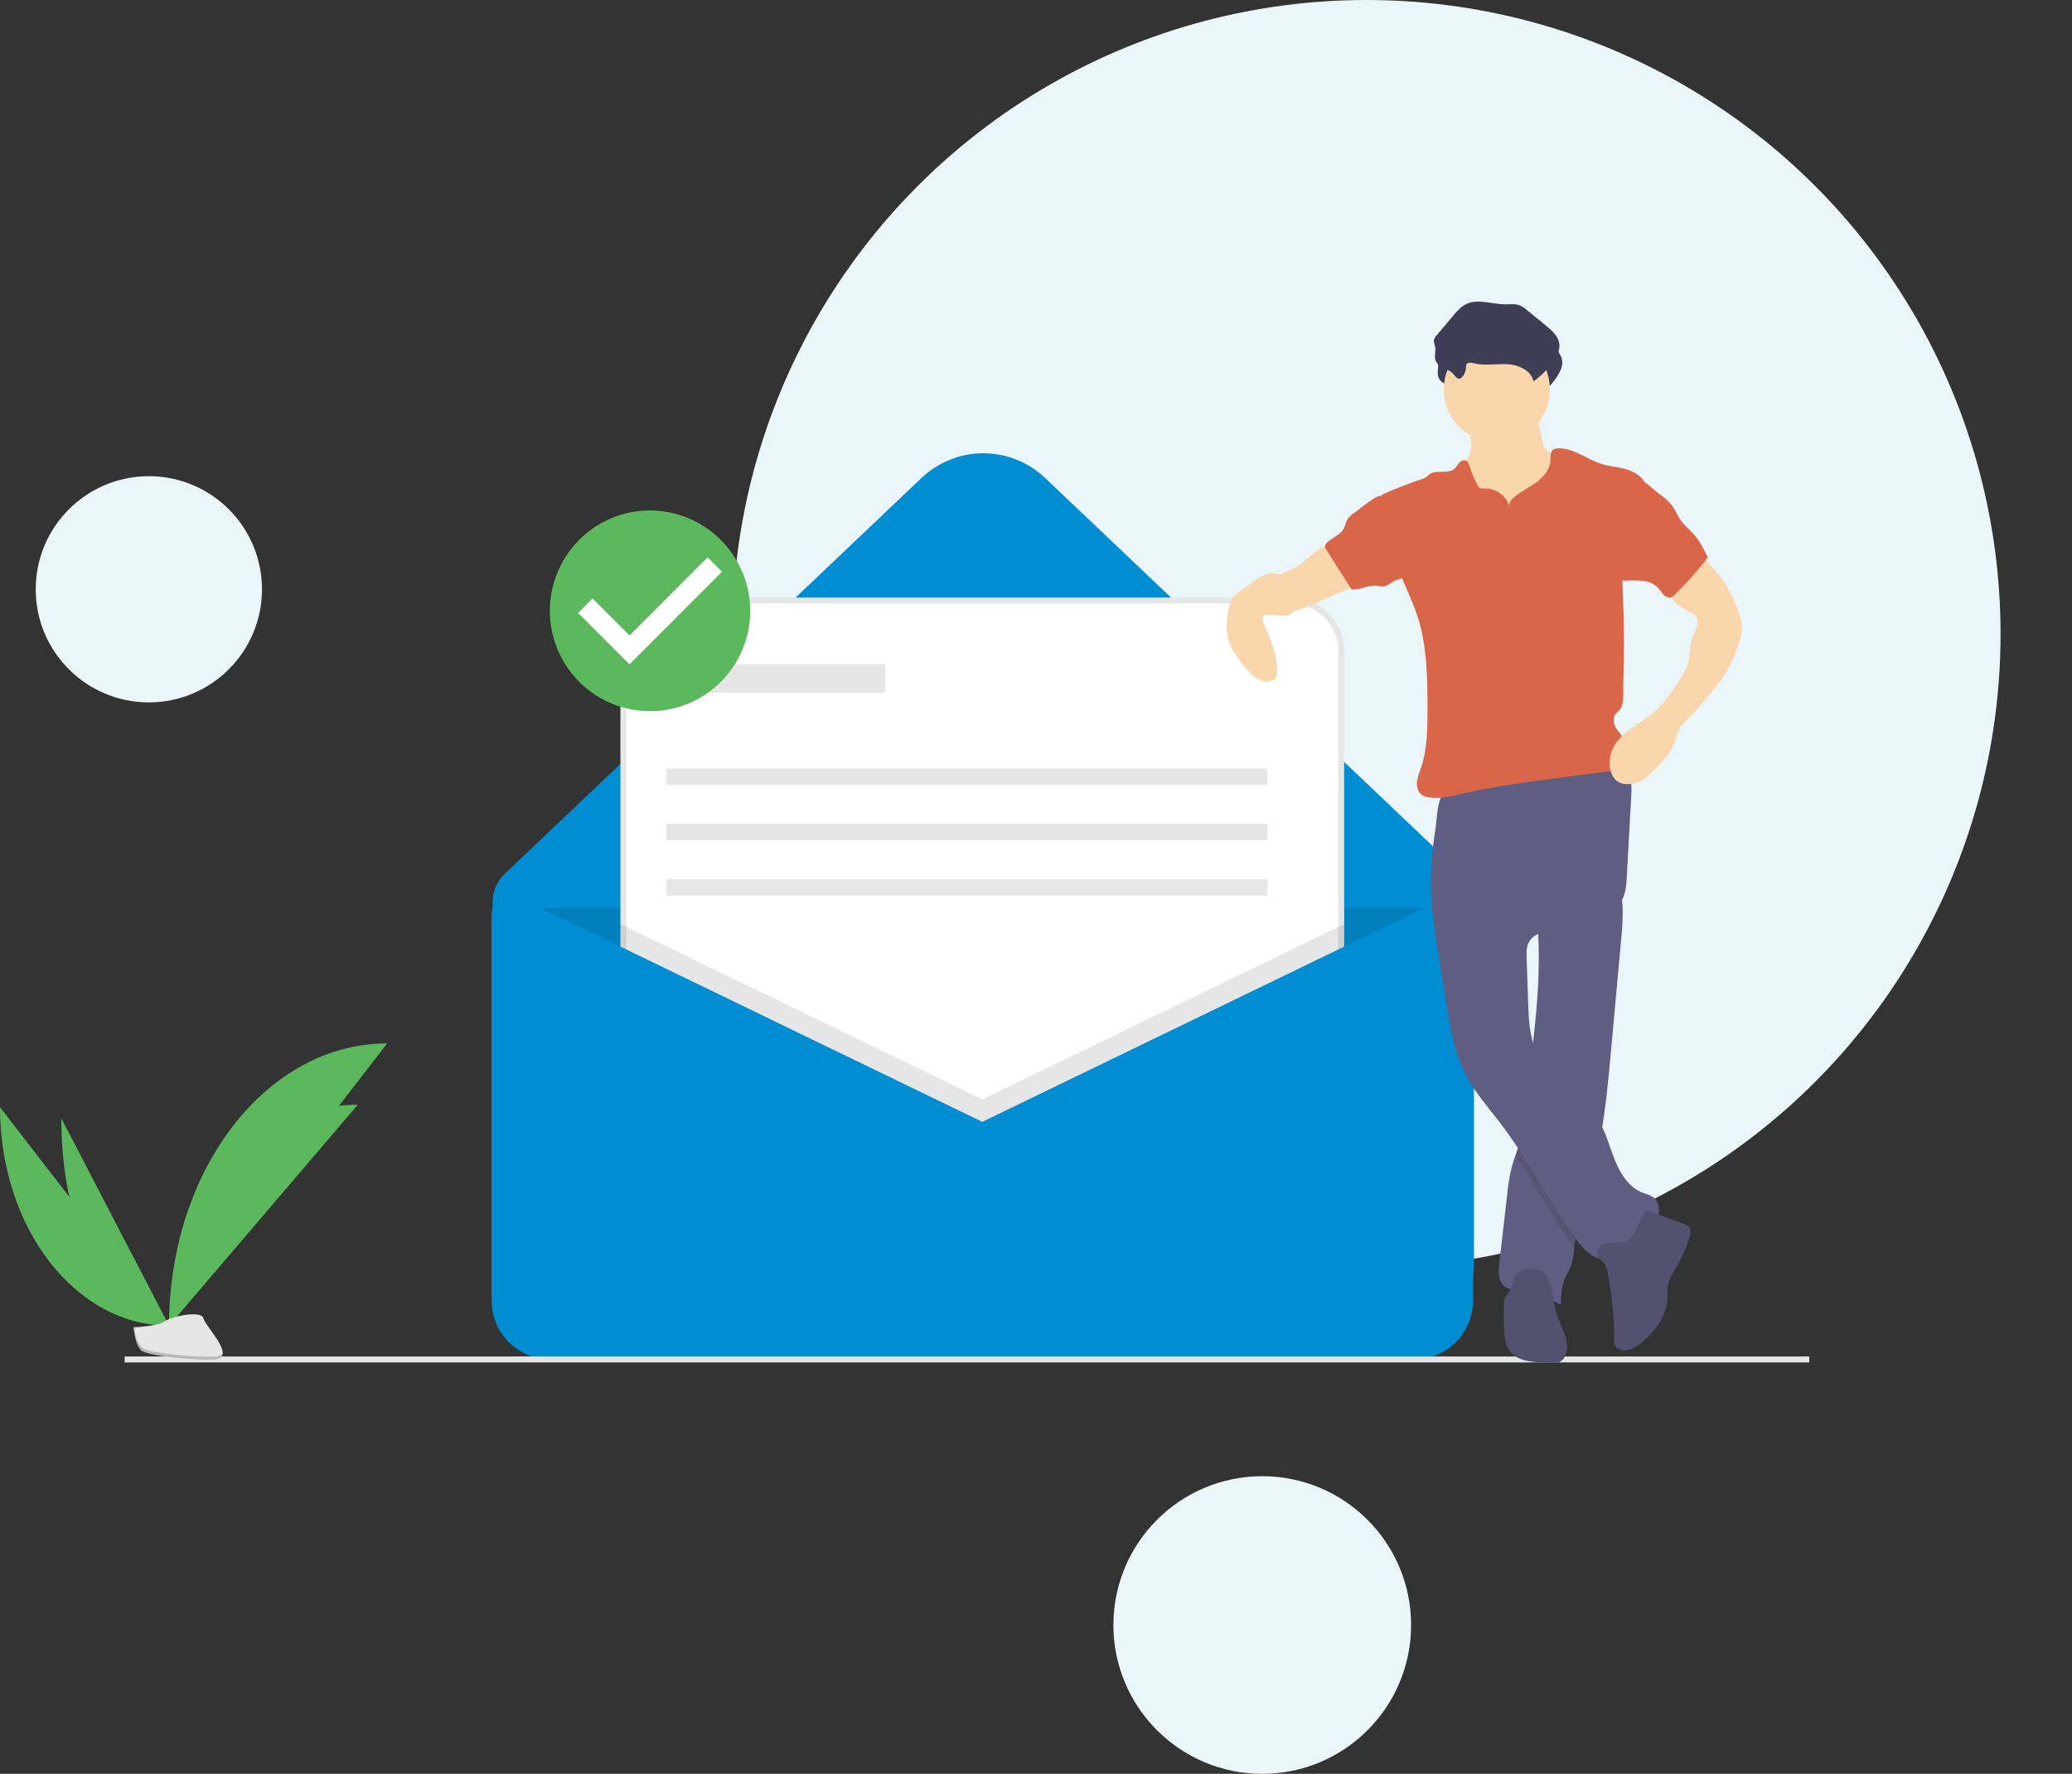 <svg width="348" height="298" viewBox="0 0 348 298" fill="none" xmlns="http://www.w3.org/2000/svg">
<rect x="0" y="0" width="348" height="298" fill="#333333" stroke="none"/>
<circle cx="229.5" cy="106.5" r="106.5" fill="#EBF6FB"/>
<circle cx="212" cy="273" r="25" fill="#EBF6FB"/>
<g clip-path="url(#clip0)">
<path d="M231.223 228.556H99.078C94.745 228.556 90.589 226.831 87.525 223.76C84.461 220.69 82.739 216.525 82.739 212.183V151.513C82.739 150.632 82.918 149.76 83.266 148.951C83.613 148.142 84.121 147.412 84.759 146.805L154.783 80.289C157.583 77.63 161.293 76.147 165.151 76.147C169.008 76.147 172.719 77.63 175.519 80.289L242.283 143.709C243.951 145.293 245.279 147.201 246.187 149.317C247.094 151.433 247.562 153.711 247.562 156.014V212.183C247.562 214.333 247.14 216.462 246.319 218.449C245.498 220.435 244.294 222.24 242.777 223.76C241.26 225.281 239.458 226.487 237.476 227.31C235.494 228.133 233.369 228.556 231.223 228.556Z" fill="#008DD2"/>
<path opacity="0.1" d="M82.739 152.509H246.189V218.669C246.189 221.291 245.149 223.806 243.299 225.66C241.449 227.515 238.939 228.556 236.323 228.556H92.605C89.989 228.556 87.479 227.515 85.629 225.66C83.779 223.806 82.739 221.291 82.739 218.669V152.509Z" fill="black"/>
<path d="M113.191 100.878H216.768C221.456 100.878 225.258 104.686 225.258 109.387V213.181C225.258 217.882 221.456 221.69 216.768 221.69H113.191C108.503 221.69 104.701 217.882 104.701 213.181V109.387C104.701 104.686 108.503 100.878 113.191 100.878Z" fill="white" stroke="#E6E6E6"/>
<path opacity="0.1" d="M225.758 155.245V222.19H104.2V155.245L164.979 184.683L225.758 155.245Z" fill="black"/>
<path d="M164.979 188.468L87.102 150.749C86.621 150.515 86.088 150.408 85.554 150.438C85.019 150.467 84.501 150.632 84.048 150.917C83.595 151.202 83.221 151.598 82.962 152.067C82.704 152.536 82.568 153.063 82.568 153.599V218.497C82.568 219.796 82.823 221.081 83.319 222.281C83.814 223.48 84.541 224.57 85.457 225.488C86.374 226.406 87.461 227.135 88.658 227.631C89.855 228.128 91.138 228.384 92.434 228.384H237.525C238.82 228.384 240.103 228.128 241.3 227.631C242.497 227.135 243.585 226.406 244.501 225.488C245.417 224.57 246.144 223.48 246.64 222.281C247.136 221.081 247.391 219.796 247.391 218.497V154.711C247.391 154.057 247.225 153.413 246.909 152.841C246.593 152.268 246.137 151.786 245.584 151.438C245.031 151.09 244.399 150.889 243.747 150.853C243.095 150.817 242.445 150.948 241.857 151.232L164.979 188.468Z" fill="#008DD2"/>
<path d="M148.669 111.561H114.674V116.378H148.669V111.561Z" fill="#E6E6E6"/>
<path d="M212.881 129.11H111.927V131.863H212.881V129.11Z" fill="#E6E6E6"/>
<path d="M212.881 138.401H111.927V141.154H212.881V138.401Z" fill="#E6E6E6"/>
<path d="M212.881 147.692H111.927V150.445H212.881V147.692Z" fill="#E6E6E6"/>
<path d="M20.931 228.384H303.877" stroke="#E6E6E6" stroke-miterlimit="10"/>
<path d="M0 186.012C0 206.3 12.701 222.717 28.398 222.717L0 186.012Z" fill="#5CB85C"/>
<path d="M28.398 222.717C28.398 202.201 42.571 185.599 60.087 185.599L28.398 222.717Z" fill="#5CB85C"/>
<path d="M10.289 187.851C10.289 207.123 18.388 222.717 28.397 222.717L10.289 187.851Z" fill="#5CB85C"/>
<path d="M28.398 222.717C28.398 196.502 44.78 175.289 65.026 175.289L28.398 222.717Z" fill="#5CB85C"/>
<path d="M22.423 222.976C22.423 222.976 26.451 222.852 27.664 221.986C28.878 221.12 33.859 220.086 34.16 221.475C34.461 222.863 40.212 228.383 35.666 228.419C31.119 228.456 25.101 227.71 23.89 226.97C22.678 226.231 22.423 222.976 22.423 222.976Z" fill="#E6E6E6"/>
<path opacity="0.2" d="M35.747 227.936C31.2 227.973 25.182 227.226 23.971 226.487C23.048 225.924 22.681 223.903 22.558 222.971C22.473 222.974 22.423 222.976 22.423 222.976C22.423 222.976 22.678 226.231 23.89 226.97C25.101 227.71 31.119 228.456 35.666 228.419C36.978 228.409 37.431 227.941 37.407 227.248C37.224 227.667 36.724 227.928 35.747 227.936Z" fill="black"/>
<path d="M247.136 75.01C246.93 76.853 245.528 78.337 245.008 80.116C244.226 82.794 245.578 85.669 247.428 87.754C248.921 89.42 250.728 90.772 252.746 91.732C254.764 92.692 256.952 93.241 259.183 93.348C259.839 93.406 260.499 93.333 261.127 93.135C261.687 92.909 262.192 92.564 262.606 92.123C263.999 90.721 264.747 88.779 265.045 86.823C265.343 84.867 265.227 82.875 265.11 80.9C265.111 80.491 265.037 80.086 264.892 79.705C264.702 79.341 264.441 79.02 264.125 78.76C263.122 77.838 262.017 77.033 260.832 76.362C260.296 76.122 259.824 75.76 259.452 75.304C259.228 74.914 259.083 74.484 259.025 74.037L258.662 72.18C258.597 71.644 258.414 71.13 258.127 70.674C257.485 69.805 256.255 69.687 255.177 69.644L251.226 69.489C249.997 69.441 248.378 69.088 247.179 69.329C246.058 69.555 246.43 70.59 246.634 71.532C246.929 72.669 247.097 73.836 247.136 75.01Z" fill="#FAD6AC"/>
<path d="M272.268 157.943C271.708 164.093 271.148 170.241 270.589 176.389C270.15 181.228 269.704 186.086 268.844 190.862C268.548 192.508 268.2 194.145 267.787 195.768C266.639 200.275 264.975 204.68 264.437 209.3C264.42 209.433 264.406 209.569 264.392 209.705C264.332 210.727 264.139 211.736 263.818 212.708C263.55 213.413 263.137 214.056 262.846 214.753C262.266 216.147 262.19 217.688 262.119 219.198C260.081 218.049 257.85 217.285 255.536 216.943C254.419 216.776 253.175 216.657 252.415 215.821C251.573 214.898 251.666 213.484 251.807 212.243C252.251 208.391 252.694 204.54 253.136 200.692C253.28 199.036 253.561 197.395 253.975 195.785C254.128 195.25 254.312 194.723 254.498 194.196C254.756 193.471 255.016 192.746 255.211 192.001C255.492 190.797 255.688 189.575 255.799 188.344C256.254 184.468 256.802 180.602 257.283 176.729L257.308 176.525C258.029 170.656 258.577 164.758 258.419 158.846C258.397 157.971 258.36 157.096 258.303 156.218C258.224 154.946 258.108 154.271 259.16 153.475C260.322 152.597 261.851 151.983 263.179 151.407C263.895 151.096 271.77 148.294 271.954 148.909C272.323 150.22 272.517 151.575 272.531 152.937C272.536 154.609 272.448 156.28 272.268 157.943Z" fill="#605D82"/>
<path opacity="0.1" d="M268.845 190.862C268.548 192.508 268.2 194.145 267.787 195.768C266.64 200.275 264.975 204.68 264.438 209.3C264.421 209.433 264.406 209.569 264.392 209.705C260.881 204.68 257.925 199.275 254.499 194.196C254.756 193.471 255.016 192.746 255.211 192.001C255.492 190.797 255.688 189.575 255.799 188.344C256.254 184.468 256.802 180.602 257.283 176.729L257.308 176.525C257.509 177.347 257.797 178.146 258.165 178.908C260.466 183.593 265.933 185.961 268.607 190.445C268.689 190.584 268.768 190.723 268.845 190.862Z" fill="black"/>
<path d="M240.356 149.663C240.472 153.42 241.072 157.144 241.671 160.856L242.907 168.513C243.584 172.705 244.288 176.981 246.267 180.735C247.748 183.543 249.881 185.939 251.81 188.458C256.554 194.651 260.118 201.667 264.616 208.042C265.924 209.895 267.793 211.899 270.024 211.512C271.489 211.258 272.553 210.036 273.704 209.094C275.061 207.983 276.697 207.17 277.765 205.778C278.833 204.386 279.042 202.072 277.595 201.081C277.071 200.79 276.516 200.563 275.939 200.402C273.696 199.547 272.245 197.353 271.321 195.133C270.397 192.914 269.838 190.528 268.607 188.464C265.933 183.979 260.465 181.611 258.164 176.924C256.874 174.299 256.752 171.273 256.653 168.349L256.402 160.895C256.374 160.08 256.353 159.232 256.684 158.487C257.564 156.503 260.222 156.318 262.374 156.067C264.817 155.78 267.184 155.032 269.349 153.862C270.588 153.191 271.799 152.336 272.463 151.09C273.068 149.954 273.151 148.621 273.222 147.335L273.967 133.826C274.031 132.664 274.09 131.462 273.681 130.372C272.655 127.637 269.207 126.743 266.294 126.873C260.872 127.116 255.866 129.453 250.754 131.032C249.488 131.432 248.202 131.768 246.902 132.038C245.755 132.269 244.366 132.173 243.272 132.543C241.326 133.201 241.375 137.465 241.099 139.234C240.53 142.68 240.281 146.171 240.356 149.663Z" fill="#605D82"/>
<path d="M269.288 212.078C269.766 212.561 269.923 213.269 270.047 213.938C270.738 217.649 271.097 221.413 271.12 225.188C271.089 225.54 271.159 225.894 271.323 226.207C271.457 226.394 271.64 226.541 271.851 226.632C273.232 227.292 274.836 226.372 275.988 225.362C278.122 223.488 279.929 220.973 280.05 218.132C280.028 217.4 280.053 216.667 280.126 215.939C280.314 214.869 280.937 213.937 281.486 213.001C282.421 211.408 283.175 209.714 283.734 207.953C283.944 207.291 284.083 206.457 283.566 205.996C283.382 205.852 283.174 205.743 282.951 205.675L276.709 203.353C276.168 203.151 274.822 206.616 274.608 206.995C274.085 207.921 273.566 208.447 272.517 208.661C271.447 208.88 270.173 208.566 269.175 209.101C267.485 210.007 268.332 211.112 269.288 212.078Z" fill="#535070"/>
<path d="M259.656 214.216C259.54 213.985 259.379 213.78 259.181 213.613C258.892 213.429 258.564 213.317 258.223 213.286C257.034 213.084 255.626 212.951 254.806 213.836C254.037 214.666 254.169 216.018 253.526 216.949C253.323 217.244 253.047 217.487 252.87 217.799C252.651 218.276 252.553 218.799 252.583 219.323C252.55 220.767 252.516 222.213 252.616 223.653C252.699 224.86 252.902 226.125 253.656 227.071C254.865 228.589 257.045 228.807 258.981 228.905L260.549 228.985C260.98 229.038 261.418 228.998 261.833 228.867C262.09 228.748 262.321 228.579 262.511 228.369C262.701 228.159 262.848 227.913 262.941 227.645C263.757 225.613 262.465 223.423 261.669 221.383C260.754 219.038 260.918 216.434 259.656 214.216Z" fill="#535070"/>
<path d="M246.682 64.628C246.663 64.422 246.693 64.214 246.77 64.022C247 63.616 247.599 63.726 248.052 63.841C249.87 64.3 251.787 63.884 253.66 63.992C255.532 64.099 257.642 65.037 258.018 66.878C259.377 65.913 260.549 64.706 261.476 63.319C261.995 62.539 262.448 61.646 262.377 60.712C262.275 59.364 261.147 58.355 260.102 57.5L256.986 54.952C256.577 54.575 256.105 54.274 255.591 54.063C254.871 53.816 254.087 53.934 253.327 53.934C251.059 53.936 248.641 52.901 246.624 53.94C245.781 54.374 245.147 55.118 244.535 55.843L241.755 59.142C241.545 59.352 241.393 59.612 241.31 59.897C241.231 60.3 241.437 60.697 241.509 61.101C241.641 61.838 241.324 62.625 241.568 63.332C241.972 64.507 243.395 64.673 244.266 65.347C244.59 65.598 245.098 66.449 245.485 66.438C246.182 66.419 246.664 65.171 246.682 64.628Z" fill="#3F3D56"/>
<path d="M251.4 74.351C256.318 74.351 260.305 70.356 260.305 65.428C260.305 60.5 256.318 56.505 251.4 56.505C246.483 56.505 242.496 60.5 242.496 65.428C242.496 70.356 246.483 74.351 251.4 74.351Z" fill="#FAD6AC"/>
<path d="M253.486 84.957C253.184 84.089 252.614 83.341 251.859 82.82C251.104 82.3 250.203 82.034 249.287 82.061C249.024 82.109 248.754 82.075 248.512 81.962C248.375 81.857 248.266 81.72 248.194 81.564C247.652 80.588 247.217 79.557 246.895 78.488C246.753 78.016 246.559 77.459 246.082 77.336C245.885 77.31 245.684 77.338 245.502 77.418C245.319 77.498 245.161 77.625 245.046 77.788C244.819 78.115 244.572 78.426 244.305 78.721C243.185 79.724 241.2 78.81 240.011 79.73C239.817 79.881 239.657 80.073 239.453 80.21C239.249 80.333 239.029 80.428 238.799 80.491C236.504 81.242 234.254 82.125 232.06 83.136C232.85 87.907 233.661 92.762 235.514 97.228C236.396 99.354 237.395 101.436 238.102 103.626C239.667 108.479 239.736 113.672 239.754 118.772C239.766 122.262 239.748 125.827 238.621 129.13C238.318 129.86 238.104 130.624 237.985 131.406C237.917 132.193 238.145 133.061 238.782 133.527C239.151 133.769 239.573 133.917 240.012 133.96C241.964 134.247 243.933 133.726 245.856 133.28C251.009 132.084 256.265 131.4 261.511 130.717L270.302 129.573C270.932 129.53 271.548 129.371 272.12 129.102C273.729 128.22 273.882 125.795 272.883 124.254C272.404 123.515 271.728 122.909 271.326 122.125C270.923 121.342 270.889 120.247 271.582 119.704C272.991 118.6 272.571 116.553 272.638 114.762C272.826 109.754 272.8 104.745 272.561 99.733C272.491 98.696 272.474 97.656 272.512 96.616C272.668 94.856 272.993 93.114 273.481 91.415L276.152 80.876C275.455 79.771 274.119 79.07 272.853 78.752C271.587 78.434 270.269 78.34 269.023 77.953C266.469 77.16 264.196 75.148 261.529 75.335C261.327 75.339 261.129 75.387 260.948 75.477C260.347 75.819 260.442 76.687 260.404 77.379C260.319 78.909 259.196 80.188 257.955 81.085C256.715 81.981 255.299 82.635 254.159 83.658C253.958 83.81 253.792 84.006 253.676 84.231C253.559 84.455 253.494 84.703 253.486 84.957Z" fill="#DA664A"/>
<path d="M218.204 94.953C217.613 95.337 216.986 95.661 216.331 95.919C215.689 96.11 215.083 96.405 214.536 96.791C214.284 97.01 214.073 97.272 213.913 97.564C213.611 98.1 213.459 98.707 213.471 99.321C213.484 99.936 213.661 100.536 213.984 101.059C214.307 101.582 214.764 102.009 215.307 102.294C215.851 102.58 216.461 102.714 217.074 102.682C217.888 102.591 218.68 102.354 219.411 101.984L225.692 99.257C226.755 98.795 227.903 98.254 228.405 97.208C228.464 97.11 228.485 96.995 228.466 96.883C228.416 96.764 228.324 96.668 228.208 96.611C226.792 95.689 225.553 94.518 224.551 93.155C224.294 92.805 223.978 91.977 223.614 91.767C222.285 91 219.268 94.261 218.204 94.953Z" fill="#FAD6AC"/>
<path d="M285.344 92.716L287.66 95.366C288.157 95.935 288.654 96.505 289.108 97.11C290.22 98.646 291.113 100.331 291.759 102.116C292.263 103.44 292.681 104.849 292.505 106.255C292.388 106.975 292.194 107.681 291.926 108.359C291.501 109.664 290.975 110.934 290.352 112.157C289.828 113.086 289.236 113.974 288.582 114.816C286.789 117.197 284.827 119.445 282.712 121.544C281.92 122.329 281.588 123.599 281.244 124.66C280.608 126.618 279.096 128.143 277.633 129.589C277.163 130.086 276.644 130.534 276.083 130.926C275.243 131.468 274.261 131.748 273.262 131.731C272.824 131.734 272.391 131.644 271.991 131.467C270.99 130.991 270.482 129.831 270.377 128.726C270.284 127.723 270.452 126.713 270.864 125.794C272.193 122.844 275.605 121.566 278.017 119.414C279.431 118.152 280.512 116.567 281.579 114.999C282.304 114.02 282.908 112.958 283.381 111.835C283.919 110.394 283.71 108.689 284.18 107.225C284.379 106.607 284.733 106.048 284.947 105.434C285.16 104.82 285.214 104.092 284.84 103.561C284.558 103.223 284.198 102.959 283.792 102.792C282.251 102.008 280.526 100.999 280.231 99.293C280.113 98.347 280.36 97.392 280.921 96.622C281.479 95.862 282.132 95.176 282.863 94.581C283.537 93.984 284.67 93.312 285.344 92.716Z" fill="#FAD6AC"/>
<path d="M216.717 98.653C216.308 97.826 215.797 96.981 214.972 96.57C214.572 96.396 214.141 96.305 213.705 96.303C213.269 96.301 212.837 96.388 212.436 96.559C211.636 96.905 210.887 97.359 210.21 97.908L208.214 99.382C207.761 99.68 207.361 100.05 207.029 100.478C206.714 100.998 206.504 101.574 206.412 102.175C206.064 103.545 205.958 104.965 206.098 106.372C206.415 108.627 207.772 110.596 209.265 112.313C210.199 113.386 211.351 114.468 212.77 114.514C213.383 114.534 214.064 114.292 214.319 113.733C214.408 113.512 214.454 113.276 214.458 113.037C214.611 110.522 213.713 108.064 212.666 105.773C212.332 105.173 212.135 104.506 212.088 103.821C212.08 103.706 212.11 103.591 212.173 103.494C212.264 103.4 212.384 103.341 212.514 103.327C213.947 103.043 216.416 104.159 217.422 102.564C218.073 101.53 217.18 99.591 216.717 98.653Z" fill="#FAD6AC"/>
<path d="M246.215 61.82C246.196 61.614 246.226 61.407 246.303 61.215C246.533 60.808 247.132 60.919 247.585 61.033C249.403 61.492 251.32 61.076 253.192 61.184C255.065 61.291 257.175 62.229 257.551 64.071C258.91 63.105 260.082 61.898 261.008 60.511C261.528 59.731 261.981 58.839 261.91 57.904C261.808 56.556 260.68 55.547 259.634 54.692L256.519 52.144C256.11 51.767 255.638 51.466 255.124 51.255C254.404 51.008 253.62 51.126 252.86 51.126C250.592 51.128 248.174 50.093 246.157 51.133C245.314 51.566 244.68 52.31 244.068 53.035L241.288 56.334C241.078 56.544 240.925 56.804 240.843 57.089C240.764 57.492 240.97 57.889 241.042 58.293C241.174 59.03 240.857 59.817 241.101 60.524C241.505 61.699 242.928 61.865 243.798 62.539C244.123 62.79 244.631 63.641 245.018 63.63C245.715 63.612 246.197 62.363 246.215 61.82Z" fill="#3F3D56"/>
<path d="M227.303 86.274C226.943 86.506 226.628 86.801 226.371 87.143C226.044 87.638 225.978 88.263 225.698 88.785C225.098 89.902 223.694 90.3 222.818 91.217C222.679 91.343 222.583 91.509 222.542 91.692C222.537 91.941 222.621 92.183 222.777 92.377L226.999 99.029C228.405 99.153 229.754 98.27 231.16 98.388C231.686 98.431 232.223 98.613 232.727 98.457C233.087 98.297 233.425 98.09 233.732 97.842C234.571 97.31 235.688 97.248 236.392 96.546C237.068 95.873 237.154 94.82 237.146 93.865C237.157 93.036 237.073 92.209 236.895 91.399C236.273 88.846 234.325 86.886 233.103 84.624C232.508 83.523 232.185 82.879 230.926 83.635C229.66 84.395 228.494 85.401 227.303 86.274Z" fill="#DA664A"/>
<path d="M278.584 82.91C279.378 83.426 280.093 84.054 280.708 84.775C281.352 85.606 281.716 86.623 282.334 87.473C282.933 88.297 283.748 88.936 284.427 89.695C285.458 90.845 286.155 92.249 286.841 93.635C285.167 95.822 283.342 97.889 281.379 99.821C281.16 100.079 280.873 100.268 280.55 100.367C280.33 100.39 280.108 100.359 279.903 100.275C279.699 100.192 279.518 100.059 279.377 99.888C279.073 99.568 278.857 99.174 278.567 98.842C277.881 98.133 276.966 97.69 275.985 97.591C275.013 97.497 274.035 97.483 273.06 97.551C272.846 97.575 272.63 97.538 272.436 97.445C272.291 97.346 272.174 97.211 272.095 97.054C270.952 95.104 271.319 92.657 271.723 90.432L272.648 85.327C272.782 84.352 273.041 83.399 273.419 82.49C273.769 81.739 274.553 80.466 275.517 80.691C276.488 80.917 277.767 82.321 278.584 82.91Z" fill="#DA664A"/>
<path d="M109.18 116.43C116.955 116.43 123.258 110.102 123.258 102.296C123.258 94.49 116.955 88.162 109.18 88.162C101.404 88.162 95.101 94.49 95.101 102.296C95.101 110.102 101.404 116.43 109.18 116.43Z" fill="white"/>
<path d="M109.18 85.753C105.852 85.753 102.599 86.742 99.832 88.595C97.065 90.448 94.908 93.081 93.635 96.162C92.361 99.243 92.028 102.633 92.677 105.904C93.326 109.174 94.929 112.179 97.282 114.537C99.635 116.895 102.633 118.501 105.897 119.151C109.161 119.802 112.544 119.468 115.619 118.192C118.693 116.916 121.321 114.755 123.17 111.982C125.019 109.209 126.005 105.949 126.005 102.614C125.992 98.146 124.215 93.865 121.063 90.706C117.91 87.547 113.638 85.766 109.18 85.753ZM105.726 111.604L97.102 102.963L99.521 100.539L105.734 106.765L118.846 93.624L121.265 96.048L105.726 111.604L105.726 111.604Z" fill="#5CB85C"/>
<circle cx="25" cy="99" r="19" fill="#EBF6FB"/>
</g>
<defs>
<clipPath id="clip0">
<rect y="19" width="348" height="210" fill="white"/>
</clipPath>
</defs>
</svg>
